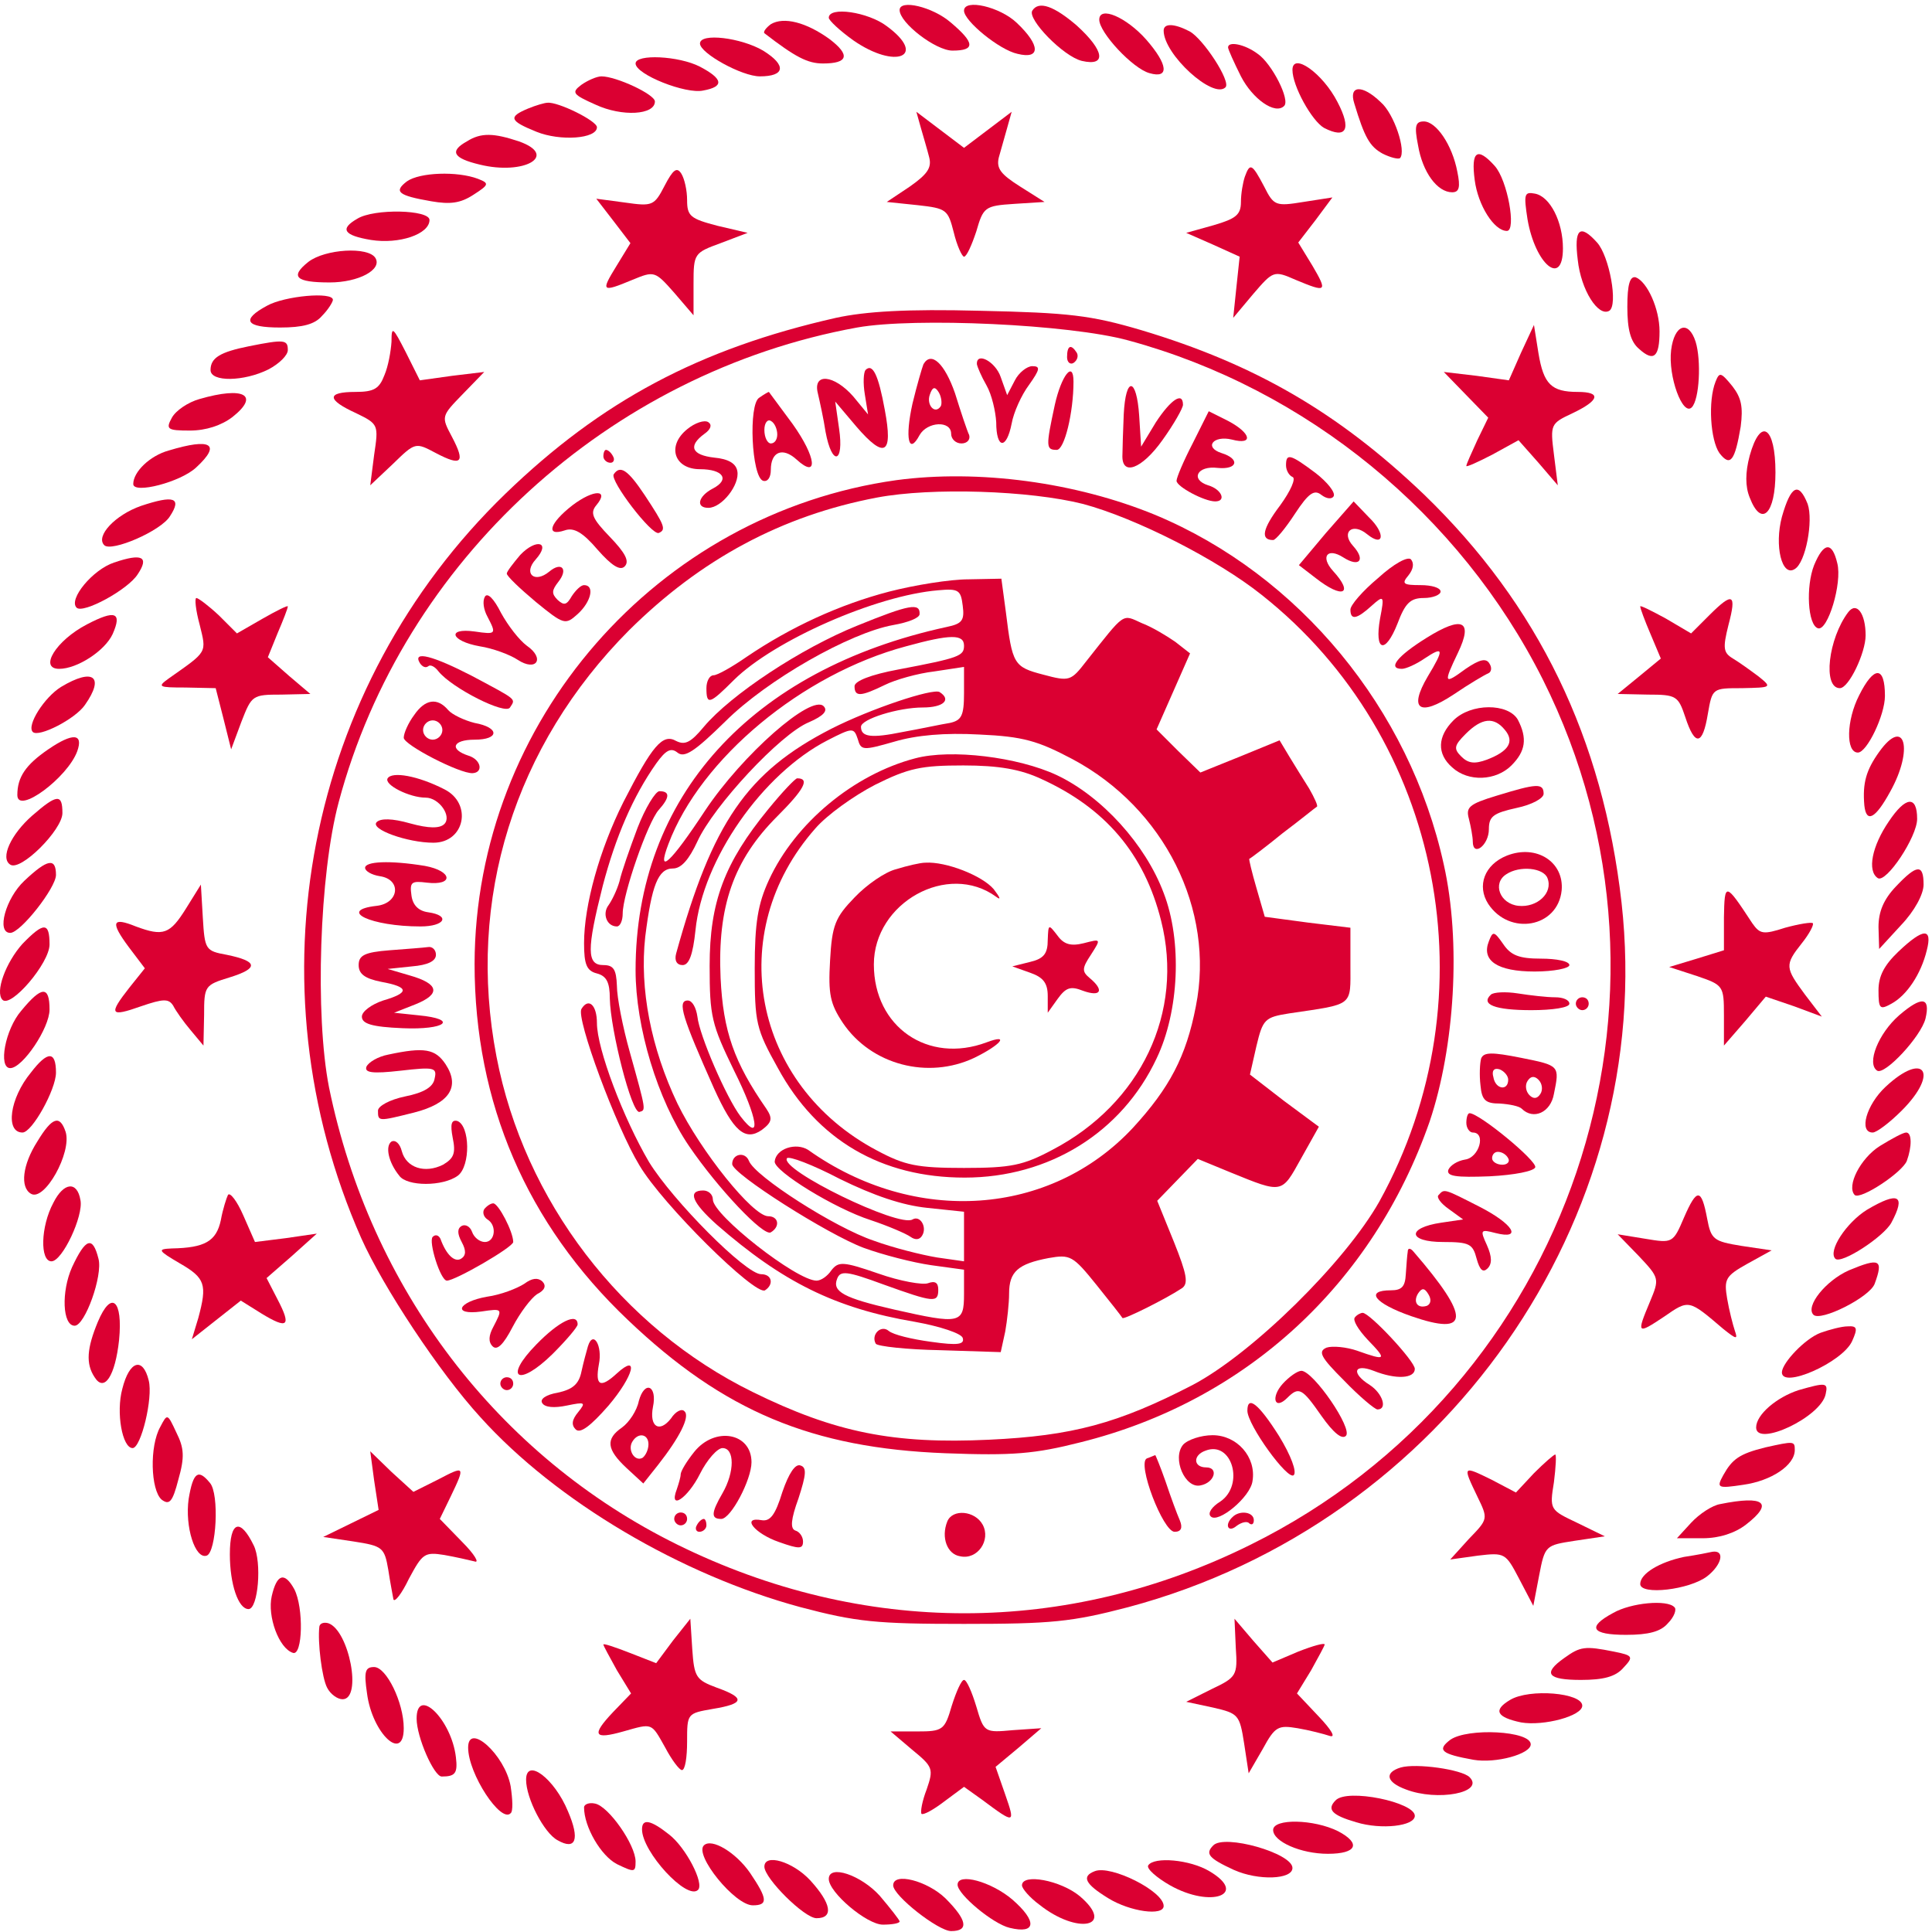 <svg width="400" height="400" viewBox="0 0 400 400" fill="none" xmlns="http://www.w3.org/2000/svg">
<path d="M186.257 2.077C186.257 4.743 193.724 10.477 197.19 10.477C201.99 10.477 201.857 8.877 196.79 4.61C193.057 1.41 186.257 -0.19 186.257 2.077Z" fill="#DB0032"/>
<path d="M199.59 2.21C199.59 4.343 206.923 10.343 210.657 11.143C215.457 12.343 215.457 9.41 210.523 4.743C207.057 1.41 199.59 -0.323 199.59 2.21Z" fill="#DB0032"/>
<path d="M213.723 2.21C212.657 3.943 220.123 11.677 223.99 12.61C229.19 13.81 228.657 10.477 222.923 5.277C218.257 1.277 215.057 0.077 213.723 2.21Z" fill="#DB0032"/>
<path d="M171.59 3.677C171.59 4.21 173.857 6.343 176.657 8.343C185.457 14.476 192.123 11.677 183.59 5.41C179.723 2.477 171.59 1.277 171.59 3.677Z" fill="#DB0032"/>
<path d="M227.59 4.077C227.59 6.743 234.523 14.21 237.99 15.143C242.123 16.343 241.857 13.41 237.323 8.21C233.19 3.543 227.59 1.143 227.59 4.077Z" fill="#DB0032"/>
<path d="M159.59 5.01C158.523 5.81 157.99 6.61 158.256 6.877C164.656 11.81 167.19 13.143 170.39 13.143C175.59 13.143 176.123 11.41 171.723 8.077C166.923 4.61 162.256 3.41 159.59 5.01Z" fill="#DB0032"/>
<path d="M240.923 6.343C240.923 11.277 251.19 20.61 253.723 18.077C254.923 16.877 249.056 7.943 246.256 6.477C243.19 4.877 240.923 4.743 240.923 6.343Z" fill="#DB0032"/>
<path d="M144.923 9.01C144.923 11.01 153.59 15.81 157.323 15.81C162.523 15.81 162.923 13.543 157.99 10.477C153.456 7.81 144.923 6.743 144.923 9.01Z" fill="#DB0032"/>
<path d="M254.257 9.81C254.257 10.21 255.457 12.877 256.924 15.81C259.324 20.477 263.99 23.81 265.857 21.943C267.19 20.743 263.324 13.143 260.39 11.143C257.724 9.143 254.257 8.477 254.257 9.81Z" fill="#DB0032"/>
<path d="M131.59 13.143C131.59 15.41 141.99 19.543 145.59 18.743C149.99 17.943 149.723 16.343 144.923 13.81C140.523 11.543 131.59 11.143 131.59 13.143Z" fill="#DB0032"/>
<path d="M267.59 14.477C267.59 17.81 271.59 25.01 274.123 26.477C278.79 28.877 279.857 26.743 276.923 21.143C273.857 15.143 267.59 10.743 267.59 14.477Z" fill="#DB0032"/>
<path d="M120.39 17.543C118.256 19.143 118.523 19.543 123.323 21.677C128.79 24.21 135.59 23.81 135.59 21.01C135.59 19.543 127.59 15.81 124.523 15.81C123.59 15.81 121.723 16.61 120.39 17.543Z" fill="#DB0032"/>
<path d="M280.39 21.41C282.524 28.477 283.59 30.343 286.257 31.81C287.857 32.61 289.457 33.01 289.857 32.743C291.19 31.277 288.657 23.543 285.857 21.143C281.99 17.41 279.19 17.677 280.39 21.41Z" fill="#DB0032"/>
<path d="M109.323 22.477C105.19 24.21 105.456 25.01 111.056 27.277C115.99 29.277 123.59 28.743 123.59 26.343C123.59 25.01 115.456 21.01 113.323 21.277C112.79 21.277 110.923 21.81 109.323 22.477Z" fill="#DB0032"/>
<path d="M190.657 26.477C191.19 28.343 191.99 31.01 192.39 32.61C192.923 34.743 191.99 36.077 188.39 38.61L183.59 41.81L189.99 42.477C195.99 43.143 196.257 43.41 197.457 48.077C198.123 50.877 199.19 53.143 199.59 53.143C200.123 53.143 201.19 50.743 202.123 47.943C203.59 42.877 203.857 42.61 209.99 42.21L216.257 41.81L211.19 38.61C207.19 36.077 206.257 34.877 206.79 32.61C207.19 31.143 207.99 28.343 208.523 26.477L209.457 23.143L204.523 26.877L199.59 30.61L194.657 26.877L189.723 23.143L190.657 26.477Z" fill="#DB0032"/>
<path d="M293.59 30.077C294.523 35.677 297.59 39.81 300.657 39.81C302.123 39.81 302.39 38.743 301.723 35.543C300.657 29.943 297.323 25.143 294.79 25.143C293.057 25.143 292.79 26.077 293.59 30.077Z" fill="#DB0032"/>
<path d="M96.656 29.277C93.056 31.277 93.723 32.743 99.323 34.077C108.523 36.343 115.723 32.21 107.456 29.277C102.256 27.543 99.59 27.41 96.656 29.277Z" fill="#DB0032"/>
<path d="M305.323 37.277C305.989 42.477 309.323 47.81 311.989 47.81C313.989 47.81 312.123 37.277 309.456 34.343C305.856 30.343 304.523 31.277 305.323 37.277Z" fill="#DB0032"/>
<path d="M137.589 38.477C135.456 42.61 135.056 42.743 129.456 41.943L123.456 41.143L127.056 45.81L130.523 50.343L127.589 55.143C124.389 60.343 124.523 60.61 130.923 57.943C135.456 56.077 135.589 56.077 139.589 60.61L143.589 65.277V58.743C143.589 52.477 143.723 52.343 149.189 50.343L154.789 48.21L148.523 46.743C142.923 45.277 142.256 44.743 142.256 41.41C142.256 39.41 141.723 37.01 141.056 35.943C140.123 34.477 139.323 35.143 137.589 38.477Z" fill="#DB0032"/>
<path d="M257.723 36.61C257.323 37.81 256.923 40.077 256.923 41.81C256.923 44.477 255.857 45.277 251.323 46.61L245.59 48.21L251.057 50.61L256.657 53.143L255.99 59.41L255.323 65.81L259.457 60.877C263.59 56.077 263.723 55.943 268.257 57.943C274.657 60.61 274.923 60.477 271.723 55.01L268.79 50.21L272.39 45.543L275.857 40.877L269.857 41.81C264.123 42.743 263.723 42.61 261.723 38.61C259.19 33.81 258.79 33.677 257.723 36.61Z" fill="#DB0032"/>
<path d="M84.256 37.543C81.456 39.677 82.39 40.477 89.323 41.677C93.19 42.343 95.323 42.077 97.99 40.343C101.323 38.21 101.323 37.943 98.923 37.01C94.656 35.41 86.923 35.677 84.256 37.543Z" fill="#DB0032"/>
<path d="M316.256 45.41C317.856 54.743 323.589 59.543 323.589 51.41C323.589 45.943 320.923 40.61 317.723 40.077C315.589 39.677 315.456 40.21 316.256 45.41Z" fill="#DB0032"/>
<path d="M73.99 45.277C70.257 47.41 71.19 48.743 76.79 49.677C82.657 50.61 88.923 48.477 88.923 45.543C88.923 43.41 77.457 43.143 73.99 45.277Z" fill="#DB0032"/>
<path d="M326.657 53.81C327.323 60.077 330.923 65.677 333.19 64.343C335.057 63.143 333.19 53.01 330.657 50.21C327.057 46.21 325.857 47.41 326.657 53.81Z" fill="#DB0032"/>
<path d="M63.856 54.21C59.989 57.277 61.19 58.477 68.256 58.477C74.256 58.477 79.189 55.81 77.723 53.41C76.256 51.01 67.323 51.543 63.856 54.21Z" fill="#DB0032"/>
<path d="M336.923 63.543C336.923 68.21 337.59 70.743 339.323 72.21C342.39 75.01 343.59 73.943 343.59 68.61C343.59 63.943 341.056 58.343 338.656 57.41C337.456 57.143 336.923 58.877 336.923 63.543Z" fill="#DB0032"/>
<path d="M55.323 63.277C49.856 66.21 50.79 67.81 57.99 67.81C62.656 67.81 65.19 67.143 66.656 65.41C67.99 64.077 68.923 62.477 68.923 62.077C68.923 60.343 58.923 61.277 55.323 63.277Z" fill="#DB0032"/>
<path d="M173.056 65.81C144.79 72.21 124.523 83.01 104.656 102.21C63.323 142.21 51.456 203.543 74.79 256.343C79.323 266.477 90.923 284.077 99.456 293.41C115.19 310.877 141.056 326.077 165.723 332.743C177.323 335.81 181.456 336.21 199.59 336.21C217.723 336.21 221.856 335.81 233.59 332.743C299.056 315.277 343.056 252.477 335.723 186.877C331.856 152.877 318.523 125.277 294.79 102.343C277.056 85.41 259.856 75.41 236.256 68.343C225.856 65.277 221.323 64.743 202.923 64.343C187.723 63.943 179.19 64.477 173.056 65.81ZM233.59 70.477C270.523 80.477 302.256 106.477 319.456 140.743C352.39 206.61 325.19 287.01 258.923 319.81C220.79 338.743 178.656 338.743 140.256 319.81C102.923 301.41 76.656 266.743 68.123 225.143C65.19 210.21 66.123 181.01 70.123 166.077C83.456 116.077 126.123 77.143 177.456 67.81C189.456 65.677 221.456 67.143 233.59 70.477Z" fill="#DB0032"/>
<path d="M220.923 73.943C220.923 75.01 221.59 75.543 222.256 75.143C223.056 74.61 223.323 73.677 222.923 73.01C221.723 71.143 220.923 71.543 220.923 73.943Z" fill="#DB0032"/>
<path d="M191.19 75.41C190.923 76.077 189.857 79.677 188.923 83.543C187.323 90.743 188.123 94.343 190.39 90.077C191.99 87.277 196.923 87.01 196.923 89.81C196.923 90.877 197.857 91.81 199.057 91.81C200.257 91.81 200.923 91.01 200.657 90.077C200.257 89.277 198.923 85.277 197.723 81.41C195.59 75.277 192.79 72.61 191.19 75.41ZM194.79 84.077C193.59 85.943 191.723 83.81 192.523 81.677C193.057 80.077 193.59 79.943 194.39 81.277C194.923 82.21 195.057 83.543 194.79 84.077Z" fill="#DB0032"/>
<path d="M202.256 75.41C202.39 76.077 203.19 77.943 204.256 79.81C205.323 81.677 206.123 85.143 206.256 87.41C206.256 93.01 208.39 93.143 209.456 87.677C209.856 85.41 211.456 81.81 213.056 79.677C215.323 76.477 215.456 75.81 213.723 75.81C212.656 75.81 210.923 77.143 210.123 78.743L208.523 81.81L207.19 78.077C206.123 74.877 202.123 72.743 202.256 75.41Z" fill="#DB0032"/>
<path d="M179.19 76.61C178.79 77.143 178.656 79.277 179.056 81.677L179.723 85.81L176.656 82.077C172.656 77.543 168.256 77.143 169.323 81.41C169.723 83.143 170.523 86.743 170.923 89.41C172.256 96.61 174.79 95.943 173.723 88.743L172.923 83.143L177.323 88.343C183.19 95.143 184.923 94.077 183.19 84.877C181.856 77.543 180.656 75.143 179.19 76.61Z" fill="#DB0032"/>
<path d="M218.39 83.81C216.523 92.477 216.523 93.143 218.79 93.143C220.39 93.143 222.256 85.41 222.256 79.01C222.256 74.477 219.723 77.81 218.39 83.81Z" fill="#DB0032"/>
<path d="M232.656 85.81C232.523 89.143 232.39 92.877 232.39 94.077C232.123 98.743 236.39 97.143 240.656 91.143C243.056 87.81 244.923 84.477 244.923 83.81C244.923 81.01 242.39 82.743 239.323 87.41L236.256 92.477L235.856 86.077C235.323 78.077 233.056 77.81 232.656 85.81Z" fill="#DB0032"/>
<path d="M157.19 82.343C154.923 83.677 155.59 98.743 157.99 99.543C158.923 99.81 159.59 98.877 159.59 97.277C159.59 93.543 161.99 92.477 164.923 95.143C169.456 99.277 169.056 94.743 164.123 87.81C161.456 84.21 159.19 81.143 159.19 81.143C159.056 81.143 158.123 81.677 157.19 82.343ZM160.923 89.943C160.923 91.01 160.39 91.81 159.59 91.81C158.923 91.81 158.256 90.61 158.256 89.01C158.256 87.543 158.923 86.743 159.59 87.143C160.39 87.543 160.923 88.877 160.923 89.943Z" fill="#DB0032"/>
<path d="M246.923 91.81C245.057 95.41 243.59 98.877 243.59 99.543C243.59 100.743 249.323 103.81 251.59 103.81C253.99 103.81 252.923 101.277 250.123 100.477C246.39 99.277 247.857 96.343 252.123 96.877C256.257 97.277 256.79 95.01 252.923 93.81C249.19 92.61 251.19 90.077 255.057 91.01C259.59 92.21 259.057 89.677 254.257 87.143L250.257 85.143L246.923 91.81Z" fill="#DB0032"/>
<path d="M142.256 88.877C137.989 92.343 139.589 97.143 144.923 97.143C149.723 97.143 151.189 99.277 147.589 101.143C144.523 102.743 143.989 105.143 146.656 105.143C149.456 105.143 153.189 100.343 152.656 97.543C152.389 95.943 150.789 95.01 147.856 94.743C143.189 94.21 142.389 92.343 145.856 89.81C147.189 88.877 147.456 87.943 146.656 87.41C145.856 86.877 143.856 87.543 142.256 88.877Z" fill="#DB0032"/>
<path d="M124.923 94.477C124.923 95.143 125.59 95.81 126.39 95.81C127.056 95.81 127.323 95.143 126.923 94.477C126.523 93.677 125.856 93.143 125.456 93.143C125.19 93.143 124.923 93.677 124.923 94.477Z" fill="#DB0032"/>
<path d="M266.257 96.343C266.257 97.41 266.923 98.477 267.59 98.743C268.39 99.01 267.19 101.677 265.057 104.61C261.323 109.543 260.923 111.81 263.59 111.81C264.123 111.81 266.123 109.41 268.123 106.343C270.923 102.077 272.123 101.277 273.59 102.477C274.657 103.277 275.723 103.41 276.123 102.743C276.523 101.943 274.79 99.81 272.39 97.943C267.057 93.943 266.257 93.81 266.257 96.343Z" fill="#DB0032"/>
<path d="M127.057 98.21C126.257 99.543 134.924 110.877 136.39 110.343C137.99 109.677 137.59 108.743 133.457 102.477C129.99 97.276 128.39 96.21 127.057 98.21Z" fill="#DB0032"/>
<path d="M185.59 99.41C135.99 106.343 98.39 149.41 98.257 199.543C98.257 228.343 109.057 253.41 129.99 273.277C149.857 292.21 168.124 299.81 195.724 300.877C209.724 301.41 214.257 301.01 223.724 298.61C257.99 290.077 284.257 265.81 295.99 232.21C301.19 216.743 302.524 195.01 298.924 179.01C291.857 146.743 268.924 119.01 239.19 106.61C222.657 99.81 202.524 97.143 185.59 99.41ZM224.257 104.343C235.19 107.277 251.99 115.81 261.19 123.143C298.657 152.743 309.057 206.21 285.59 248.743C278.524 261.277 259.324 280.21 246.924 286.743C231.457 294.743 221.99 297.277 204.79 298.077C185.057 299.01 172.924 296.61 155.857 288.21C128.657 274.877 108.524 248.61 102.79 218.743C96.523 186.21 106.524 154.343 130.257 130.477C145.057 115.81 161.857 106.743 181.59 103.01C192.924 100.877 213.19 101.543 224.257 104.343Z" fill="#DB0032"/>
<path d="M184.123 122.477C173.857 125.143 163.723 129.81 154.657 135.943C151.59 138.077 148.523 139.81 147.723 139.81C146.923 139.81 146.257 141.01 146.257 142.477C146.257 146.077 146.923 145.81 151.99 140.743C160.257 132.61 181.323 123.277 194.257 122.21C198.523 121.81 198.923 122.21 199.323 125.41C199.723 128.477 199.19 129.143 195.99 129.81C155.457 138.61 131.59 165.01 131.59 200.877C131.59 212.61 136.123 227.677 142.657 237.277C148.657 246.077 158.123 256.077 159.59 255.143C161.59 253.943 161.19 251.81 159.057 251.81C155.857 251.81 145.057 238.343 140.257 228.477C134.79 217.01 132.39 204.743 133.59 193.943C134.923 183.277 136.257 179.81 139.323 179.81C141.057 179.81 142.657 177.943 144.39 174.21C147.723 166.877 161.59 151.943 167.457 149.543C170.523 148.21 171.457 147.143 170.523 146.21C167.99 143.677 153.723 156.21 145.99 167.81C138.79 178.743 135.857 181.41 138.39 174.743C145.057 157.01 166.123 139.543 187.59 133.81C196.79 131.277 199.59 131.277 199.59 133.677C199.59 135.81 198.657 136.21 185.99 138.61C180.257 139.677 176.923 141.01 176.923 142.077C176.923 144.343 178.257 144.21 183.19 141.81C185.323 140.743 189.99 139.41 193.457 139.01L199.59 138.077V143.543C199.59 148.21 199.057 149.143 196.657 149.677C194.923 149.943 190.657 150.877 186.923 151.543C180.39 152.877 178.257 152.61 178.257 150.477C178.257 148.877 185.99 146.477 191.057 146.477C195.323 146.477 197.057 144.877 194.523 143.277C193.057 142.477 180.257 146.743 172.123 150.877C154.657 159.81 147.457 170.343 139.99 197.41C139.59 198.877 140.123 199.81 141.323 199.81C142.657 199.81 143.457 197.677 143.99 192.61C145.457 177.943 157.857 160.21 171.323 153.277C176.523 150.61 176.79 150.61 177.59 153.01C178.257 155.41 178.657 155.41 185.19 153.543C189.723 152.21 195.59 151.677 202.79 152.077C211.857 152.477 214.923 153.41 221.99 157.143C241.057 167.277 251.59 188.343 247.59 208.343C245.59 218.743 242.123 225.277 234.523 233.543C217.457 251.81 189.457 253.81 167.323 238.077C164.79 236.477 160.657 237.81 160.39 240.477C160.257 242.477 172.79 250.21 180.257 252.61C183.857 253.81 187.59 255.41 188.523 256.077C189.457 256.743 190.39 256.743 190.923 255.81C191.99 254.077 190.523 251.543 188.923 252.477C186.123 254.21 161.457 242.21 162.923 239.81C163.323 239.277 168.257 241.143 173.857 244.077C180.923 247.543 186.79 249.543 191.99 250.077L199.59 250.877V256.077V261.143L193.99 260.343C190.79 259.81 184.923 258.343 180.923 256.877C172.923 254.21 156.257 243.543 155.057 240.343C154.257 238.343 151.59 238.877 151.59 241.01C151.59 243.01 171.323 255.543 178.79 258.343C182.79 259.81 189.057 261.41 192.79 261.943L199.59 262.877V267.943C199.59 274.077 198.79 274.21 185.19 271.143C174.657 268.743 172.257 267.41 173.323 264.743C173.99 263.01 175.323 263.143 182.923 265.943C193.323 269.677 194.257 269.81 194.257 267.01C194.257 265.543 193.59 265.143 192.123 265.677C191.057 266.077 186.39 265.277 181.857 263.677C174.523 261.143 173.59 261.143 172.123 263.01C171.323 264.21 169.99 265.143 169.057 265.143C164.923 265.143 147.59 251.543 147.59 248.343C147.59 247.277 146.657 246.477 145.59 246.477C142.257 246.477 143.323 249.01 148.39 253.543C161.99 265.41 172.923 270.877 189.457 273.677C194.657 274.61 199.057 276.077 199.323 277.01C199.723 278.343 198.39 278.61 192.79 277.81C188.79 277.277 184.923 276.343 183.99 275.543C182.39 274.21 180.257 276.343 181.323 278.21C181.723 278.743 187.723 279.41 194.657 279.543L207.19 279.943L208.123 275.677C208.523 273.41 208.923 269.81 208.923 267.81C208.923 263.277 210.79 261.677 217.057 260.477C221.59 259.677 222.123 259.943 227.057 266.077C229.857 269.543 232.257 272.61 232.39 272.877C232.657 273.277 241.457 268.877 244.657 266.743C246.123 265.81 245.723 263.81 243.057 257.143L239.59 248.61L243.723 244.343L247.99 239.943L254.79 242.743C265.59 247.143 265.323 247.143 269.323 239.943L273.057 233.277L265.857 227.943L258.79 222.477L260.123 216.61C261.457 211.01 261.857 210.61 266.923 209.81C280.39 207.81 279.59 208.477 279.59 199.81V192.077L270.79 191.01L261.857 189.81L260.123 183.81C259.19 180.61 258.523 177.81 258.657 177.81C258.79 177.81 261.99 175.41 265.59 172.477C269.323 169.677 272.39 167.143 272.657 167.01C272.923 166.877 272.123 165.143 271.057 163.277C269.857 161.41 267.99 158.343 266.923 156.61L264.923 153.277L256.79 156.61L248.523 159.943L243.99 155.543L239.457 151.01L242.923 143.143L246.39 135.277L243.323 132.877C241.59 131.677 238.523 129.81 236.39 129.01C232.257 127.143 233.057 126.61 224.923 136.877C221.723 141.01 221.457 141.143 215.99 139.677C209.857 138.077 209.59 137.543 208.257 126.743L207.323 119.81L200.523 119.943C196.657 119.943 189.323 121.143 184.123 122.477Z" fill="#DB0032"/>
<path d="M177.456 129.543C165.856 134.21 151.323 143.81 145.723 150.477C143.056 153.677 141.856 154.343 139.99 153.41C137.19 151.81 135.056 154.343 129.056 166.077C124.123 175.943 120.923 187.41 120.923 195.277C120.923 199.677 121.456 201.01 123.59 201.543C125.59 202.077 126.256 203.41 126.256 206.743C126.39 213.277 130.79 230.61 132.39 230.21C133.723 229.81 133.856 230.21 130.39 217.81C128.923 212.61 127.723 206.477 127.723 204.077C127.59 200.743 127.056 199.81 124.923 199.81C121.456 199.81 121.456 196.61 124.79 183.41C127.456 173.277 131.056 164.877 135.856 158.077C137.856 155.277 138.923 154.743 140.256 155.81C141.723 157.01 143.856 155.543 150.123 149.41C158.79 140.743 175.99 131.01 184.923 129.41C187.99 128.877 190.39 127.943 190.39 127.143C190.523 124.743 188.256 125.143 177.456 129.543Z" fill="#DB0032"/>
<path d="M189.457 157.01C176.79 160.343 164.657 170.343 159.19 182.21C156.924 187.143 156.257 191.01 156.257 200.477C156.257 211.81 156.524 213.01 161.057 221.143C169.19 236.077 182.524 243.81 199.724 243.81C217.19 243.81 232.257 234.477 239.457 219.143C244.124 209.41 244.79 194.877 240.924 184.877C237.19 174.877 228.124 164.877 218.79 160.477C210.79 156.743 196.924 155.01 189.457 157.01ZM215.59 161.277C228.79 167.277 236.924 176.743 240.39 190.61C245.19 209.543 236.257 228.477 217.857 238.077C211.857 241.277 209.324 241.81 199.59 241.81C189.857 241.81 187.324 241.277 181.59 238.21C155.857 224.61 149.724 193.143 168.79 171.543C171.19 168.743 176.79 164.743 181.19 162.477C188.124 159.01 190.79 158.477 199.457 158.477C206.79 158.477 211.324 159.277 215.59 161.277Z" fill="#DB0032"/>
<path d="M185.59 179.943C183.323 180.477 179.456 183.143 176.923 185.81C172.923 189.943 172.256 191.543 171.856 198.877C171.456 205.81 171.856 207.81 174.523 211.81C180.39 220.477 192.123 223.543 201.723 219.01C207.19 216.343 209.19 213.943 204.256 215.81C192.123 220.343 180.923 212.61 180.923 199.677C180.923 186.877 196.256 178.343 206.256 185.677C207.323 186.477 207.056 185.81 205.723 184.077C203.323 181.277 195.856 178.343 191.59 178.61C190.523 178.61 187.723 179.277 185.59 179.943Z" fill="#DB0032"/>
<path d="M216.923 194.61C216.923 197.41 216.123 198.477 213.323 199.143L209.59 200.077L213.323 201.41C215.99 202.343 216.923 203.543 216.923 206.21V209.677L218.923 206.877C220.657 204.477 221.59 204.077 224.257 205.143C227.99 206.477 228.657 205.01 225.59 202.477C223.99 201.143 223.99 200.477 225.857 197.677C227.99 194.343 227.99 194.343 224.39 195.277C221.723 195.943 220.257 195.543 218.923 193.677C217.057 191.277 217.057 191.277 216.923 194.61Z" fill="#DB0032"/>
<path d="M159.056 167.543C149.99 178.61 146.923 186.743 146.923 199.943C146.923 210.477 147.323 212.077 151.99 221.677C156.923 231.543 157.723 236.877 153.323 231.143C150.39 227.277 144.79 214.343 144.39 210.477C144.123 208.61 143.323 207.143 142.39 207.143C140.123 207.143 141.323 210.743 147.856 225.41C151.856 234.21 154.256 236.343 157.723 233.943C159.856 232.343 159.99 231.543 158.656 229.543C151.99 219.943 149.723 213.543 149.19 202.477C148.523 187.677 151.856 178.077 160.923 169.01C166.523 163.41 167.723 161.143 165.056 161.143C164.656 161.143 161.99 163.943 159.056 167.543Z" fill="#DB0032"/>
<path d="M131.99 171.41C130.39 175.677 128.656 180.61 128.256 182.477C127.723 184.343 126.656 186.477 125.99 187.41C124.656 189.143 125.59 191.81 127.723 191.81C128.39 191.81 128.923 190.61 128.923 189.143C128.923 185.143 134.123 170.21 136.39 167.677C138.656 165.143 138.79 163.81 136.523 163.81C135.723 163.81 133.59 167.277 131.99 171.41Z" fill="#DB0032"/>
<path d="M120.389 208.877C119.189 210.743 127.589 233.41 132.389 241.277C137.189 249.41 156.389 268.343 158.389 267.143C160.256 265.943 159.856 263.81 157.589 263.81C154.389 263.81 139.323 248.61 134.389 240.61C129.056 231.543 123.589 217.143 123.589 211.81C123.589 208.077 121.856 206.477 120.389 208.877Z" fill="#DB0032"/>
<path d="M118.523 104.61C113.723 108.343 112.923 111.143 116.923 109.81C118.79 109.143 120.657 110.21 123.723 113.81C126.657 117.143 128.39 118.21 129.323 117.277C130.39 116.21 129.457 114.477 126.257 111.143C122.657 107.41 122.123 106.21 123.457 104.61C126.257 101.277 122.923 101.277 118.523 104.61Z" fill="#DB0032"/>
<path d="M274.523 110.343L268.923 117.01L272.39 119.677C277.99 124.077 280.39 123.01 275.99 118.21C273.323 115.277 274.79 113.277 278.123 115.41C281.456 117.543 282.79 115.943 280.123 113.01C277.59 110.21 279.99 108.077 283.056 110.61C286.523 113.41 286.923 110.477 283.456 107.143L280.256 103.81L274.523 110.343Z" fill="#DB0032"/>
<path d="M107.723 114.877C106.256 116.61 104.923 118.343 104.923 118.743C104.923 119.277 107.59 121.81 110.923 124.61C116.79 129.41 117.056 129.41 119.59 127.143C122.39 124.61 123.19 121.143 120.923 121.143C120.256 121.143 119.19 122.21 118.39 123.41C117.323 125.277 116.79 125.41 115.456 124.21C114.123 122.877 114.256 122.21 115.59 120.477C117.723 117.81 116.256 116.21 113.723 118.343C110.656 120.877 108.256 118.743 110.923 115.81C114.123 112.21 111.056 111.41 107.723 114.877Z" fill="#DB0032"/>
<path d="M285.323 119.677C282.123 122.343 279.59 125.277 279.59 126.21C279.59 128.477 280.923 128.21 283.99 125.41C286.523 123.143 286.657 123.277 285.723 128.077C284.523 134.877 286.79 135.543 289.323 129.143C290.923 124.877 291.99 123.81 294.79 123.81C296.657 123.81 298.257 123.143 298.257 122.477C298.257 121.677 296.39 121.143 294.123 121.143C290.523 121.143 290.123 120.877 291.59 119.143C292.657 117.81 292.79 116.61 292.123 115.81C291.457 115.143 288.523 116.743 285.323 119.677Z" fill="#DB0032"/>
<path d="M100.39 123.543C99.857 124.477 100.123 126.21 100.923 127.677C102.79 131.277 102.79 131.41 98.257 130.743C92.39 129.943 93.323 132.743 99.323 133.81C101.99 134.21 105.59 135.543 107.19 136.61C111.057 139.143 112.923 136.343 109.057 133.677C107.457 132.477 105.19 129.543 103.723 126.877C102.257 123.943 100.923 122.61 100.39 123.543Z" fill="#DB0032"/>
<path d="M295.323 132.077C289.323 135.81 287.189 138.477 290.256 138.477C291.056 138.477 293.189 137.543 294.923 136.343C298.923 133.677 299.056 134.343 295.589 140.077C291.589 146.877 293.856 148.477 300.923 143.81C304.256 141.543 307.456 139.677 308.123 139.41C308.789 139.143 308.923 138.21 308.389 137.41C307.723 136.21 306.389 136.477 303.456 138.477C298.923 141.81 298.789 141.543 301.856 135.143C305.056 128.477 302.789 127.41 295.323 132.077Z" fill="#DB0032"/>
<path d="M86.924 137.277C87.457 138.077 88.124 138.343 88.657 137.943C89.057 137.543 89.99 137.943 90.79 139.01C93.59 142.477 104.657 148.077 105.59 146.477C106.79 144.61 107.19 145.01 97.724 139.943C89.724 135.81 85.324 134.61 86.924 137.277Z" fill="#DB0032"/>
<path d="M85.723 148.077C84.523 149.677 83.59 151.81 83.59 152.743C83.59 154.21 95.19 160.21 97.856 160.077C100.123 159.943 99.59 157.277 97.056 156.477C92.923 155.143 93.723 153.143 98.257 153.143C103.457 153.143 103.457 150.61 98.257 149.677C96.123 149.143 93.59 147.943 92.79 147.01C90.523 144.343 87.99 144.743 85.723 148.077ZM91.59 151.143C91.59 152.21 90.656 153.143 89.59 153.143C88.523 153.143 87.59 152.21 87.59 151.143C87.59 150.077 88.523 149.143 89.59 149.143C90.656 149.143 91.59 150.077 91.59 151.143Z" fill="#DB0032"/>
<path d="M300.924 149.143C297.59 152.477 297.457 156.077 300.657 158.877C303.99 161.943 309.724 161.677 312.924 158.477C315.857 155.543 316.257 152.877 314.257 149.01C312.257 145.543 304.524 145.543 300.924 149.143ZM311.59 151.143C313.59 153.543 312.39 155.543 307.857 157.277C305.324 158.21 303.99 158.077 302.524 156.61C300.924 155.01 301.057 154.343 303.457 151.943C306.79 148.61 309.324 148.343 311.59 151.143Z" fill="#DB0032"/>
<path d="M80.256 161.143C79.456 162.477 84.79 165.143 88.123 165.143C90.923 165.143 93.59 169.01 91.99 170.61C91.056 171.543 88.79 171.543 84.923 170.477C81.19 169.41 78.79 169.41 77.99 170.21C76.523 171.677 84.39 174.477 89.723 174.477C96.256 174.477 97.856 166.343 91.99 163.41C86.523 160.61 81.19 159.677 80.256 161.143Z" fill="#DB0032"/>
<path d="M309.857 164.743C304.123 166.477 303.457 167.143 304.123 169.543C304.523 171.143 304.923 173.277 304.923 174.21C304.923 177.543 308.257 175.01 308.257 171.677C308.257 169.01 309.19 168.343 313.99 167.277C317.19 166.61 319.59 165.277 319.59 164.343C319.59 162.077 318.123 162.21 309.857 164.743Z" fill="#DB0032"/>
<path d="M311.99 177.143C307.323 179.01 305.723 183.41 308.123 187.143C312.523 193.81 322.523 192.077 323.323 184.343C323.857 178.477 318.123 174.743 311.99 177.143ZM320.39 181.81C321.59 184.877 318.257 187.943 314.39 187.543C310.523 187.143 308.923 182.877 311.857 181.01C314.657 179.143 319.59 179.677 320.39 181.81Z" fill="#DB0032"/>
<path d="M75.59 179.677C75.59 180.343 76.923 181.143 78.656 181.41C83.19 182.077 82.656 187.01 77.99 187.543C69.723 188.477 76.79 191.81 87.056 191.81C92.123 191.81 93.323 189.543 88.656 188.877C86.656 188.61 85.456 187.41 85.19 185.41C84.79 182.61 85.19 182.343 88.39 182.743C93.99 183.41 93.723 180.343 87.99 179.277C80.656 178.077 75.59 178.343 75.59 179.677Z" fill="#DB0032"/>
<path d="M308.257 194.877C306.657 198.877 309.99 201.143 317.723 201.143C321.723 201.143 324.923 200.477 324.923 199.81C324.923 199.01 322.257 198.477 319.057 198.477C314.523 198.477 312.79 197.81 311.19 195.41C309.323 192.743 309.057 192.743 308.257 194.877Z" fill="#DB0032"/>
<path d="M80.657 196.743C75.457 197.143 74.257 197.81 74.257 199.81C74.257 201.677 75.59 202.61 78.924 203.277C84.79 204.343 84.79 205.543 79.323 207.143C76.924 207.943 74.924 209.41 74.924 210.477C74.924 211.943 76.924 212.61 83.323 212.877C92.257 213.277 95.057 211.01 86.657 210.21L81.59 209.677L85.99 207.943C91.323 205.81 90.924 203.677 84.79 201.943L80.257 200.61L85.323 200.077C88.523 199.81 90.257 199.01 90.257 197.677C90.257 196.61 89.457 195.943 88.657 196.077C87.724 196.21 84.124 196.477 80.657 196.743Z" fill="#DB0032"/>
<path d="M308.656 205.943C306.523 207.943 309.456 209.143 317.056 209.143C321.456 209.143 324.923 208.61 324.923 207.81C324.923 207.01 323.589 206.477 321.989 206.477C320.256 206.477 316.789 206.077 314.256 205.677C311.723 205.277 309.189 205.41 308.656 205.943Z" fill="#DB0032"/>
<path d="M326.257 207.81C326.257 208.477 326.924 209.143 327.59 209.143C328.39 209.143 328.924 208.477 328.924 207.81C328.924 207.01 328.39 206.477 327.59 206.477C326.924 206.477 326.257 207.01 326.257 207.81Z" fill="#DB0032"/>
<path d="M80.39 218.343C78.257 218.743 76.257 219.943 75.857 220.877C75.457 222.077 77.057 222.343 82.923 221.677C89.857 220.877 90.523 221.01 89.99 223.277C89.723 225.01 87.857 226.21 83.857 227.01C80.657 227.677 78.257 229.01 78.257 229.943C78.257 232.21 78.257 232.21 85.723 230.343C93.057 228.477 95.323 225.01 92.257 220.343C90.123 217.143 87.857 216.743 80.39 218.343Z" fill="#DB0032"/>
<path d="M306.657 219.143C306.39 220.077 306.257 222.61 306.523 224.743C306.79 227.81 307.59 228.477 310.523 228.477C312.523 228.61 314.523 229.01 315.057 229.543C317.457 231.943 321.057 230.343 321.723 226.477C322.923 220.61 322.923 220.61 314.923 219.01C308.923 217.81 307.19 217.81 306.657 219.143ZM312.257 223.543C312.257 225.943 309.59 225.543 309.19 223.01C308.79 221.677 309.323 221.01 310.523 221.41C311.457 221.81 312.257 222.743 312.257 223.543ZM318.923 226.477C318.257 227.543 317.457 227.543 316.657 226.743C315.857 225.943 315.723 224.61 316.257 223.81C316.923 222.743 317.723 222.743 318.523 223.543C319.323 224.343 319.457 225.677 318.923 226.477Z" fill="#DB0032"/>
<path d="M303.59 232.477C303.59 233.543 304.256 234.477 304.923 234.477C307.723 234.477 306.256 239.677 303.323 240.077C301.723 240.343 300.256 241.277 299.856 242.21C299.456 243.543 301.456 243.81 308.39 243.543C313.59 243.277 317.59 242.477 317.856 241.677C318.256 240.343 306.256 230.477 304.256 230.477C303.856 230.477 303.59 231.41 303.59 232.477ZM312.256 239.81C312.656 240.477 312.123 241.143 311.056 241.143C309.856 241.143 308.923 240.477 308.923 239.81C308.923 239.01 309.456 238.477 310.123 238.477C310.923 238.477 311.856 239.01 312.256 239.81Z" fill="#DB0032"/>
<path d="M93.723 235.543C94.39 238.743 93.99 239.81 91.723 241.143C87.99 243.01 84.123 241.81 83.19 238.343C82.79 236.743 81.856 235.943 81.056 236.343C79.723 237.277 80.39 240.61 82.656 243.41C84.256 245.677 91.723 245.677 94.79 243.41C97.456 241.41 97.323 233.01 94.656 232.077C93.456 231.81 93.19 232.743 93.723 235.543Z" fill="#DB0032"/>
<path d="M297.856 247.41C297.323 247.81 298.256 249.143 299.99 250.343L302.923 252.477L298.39 253.143C291.19 254.21 291.456 257.143 298.79 257.143C304.256 257.143 304.923 257.543 305.723 260.61C306.39 263.01 307.056 263.543 307.99 262.61C308.923 261.677 308.923 260.21 307.856 257.81C306.39 254.61 306.523 254.477 309.59 255.277C315.323 256.743 313.323 253.41 306.256 249.81C298.923 246.077 299.056 246.077 297.856 247.41Z" fill="#DB0032"/>
<path d="M100.256 250.343C99.856 251.01 100.123 251.943 100.923 252.477C102.923 253.677 102.523 257.143 100.389 257.143C99.323 257.143 98.123 256.21 97.723 255.01C97.323 253.943 96.389 253.41 95.589 253.81C94.656 254.343 94.656 255.41 95.589 257.143C96.523 258.877 96.523 259.943 95.456 260.61C94.123 261.41 92.389 259.81 91.189 256.477C90.789 255.677 90.123 255.543 89.589 256.077C88.656 257.01 91.189 265.143 92.523 265.143C94.256 265.143 106.256 258.21 106.256 257.143C106.256 255.01 103.189 249.143 102.123 249.143C101.589 249.143 100.789 249.677 100.256 250.343Z" fill="#DB0032"/>
<path d="M291.457 259.143C291.323 259.943 291.19 261.943 291.057 263.81C290.923 266.343 290.257 267.143 287.99 267.143C282.523 267.143 284.523 269.81 292.123 272.477C304.39 276.743 304.523 272.877 292.657 259.143C291.99 258.343 291.457 258.343 291.457 259.143ZM295.457 270.343C293.457 271.01 292.523 269.543 293.59 267.81C294.39 266.61 294.923 266.61 295.723 267.943C296.39 269.01 296.257 269.943 295.457 270.343Z" fill="#DB0032"/>
<path d="M108.524 265.81C107.057 266.743 103.724 268.077 100.79 268.477C94.79 269.543 93.59 272.343 99.59 271.543C104.124 270.877 104.124 270.877 102.124 274.743C101.19 276.477 101.057 277.81 101.99 278.743C102.924 279.677 104.257 278.343 106.124 274.743C107.724 271.677 109.99 268.743 111.19 267.943C112.79 267.143 113.19 266.21 112.257 265.277C111.324 264.477 110.124 264.61 108.524 265.81Z" fill="#DB0032"/>
<path d="M280.523 272.743C279.99 273.277 281.19 275.277 283.19 277.41C287.19 281.543 287.056 281.81 281.056 279.677C278.79 278.877 275.856 278.61 274.656 279.01C272.79 279.81 273.456 281.01 278.256 285.81C281.456 289.143 284.656 291.81 285.19 291.81C287.323 291.81 286.256 288.477 283.59 286.743C279.723 284.343 280.256 282.21 284.39 283.81C289.056 285.677 292.923 285.41 292.923 283.41C292.923 281.81 283.59 271.81 282.123 271.81C281.723 271.81 280.923 272.21 280.523 272.743Z" fill="#DB0032"/>
<path d="M111.056 278.343C104.123 285.41 107.323 287.277 114.39 280.343C117.19 277.543 119.59 274.743 119.59 274.21C119.59 271.677 115.723 273.543 111.056 278.343Z" fill="#DB0032"/>
<path d="M121.723 278.743C121.456 279.677 120.79 282.077 120.39 283.943C119.856 286.61 118.523 287.677 115.456 288.343C113.056 288.743 111.723 289.677 112.256 290.477C112.79 291.41 114.79 291.543 117.323 291.01C121.19 290.21 121.323 290.343 119.723 292.343C118.39 293.943 118.256 295.01 119.19 295.943C120.123 296.877 122.256 295.277 125.99 291.01C131.19 284.877 132.39 280.077 127.723 284.343C124.256 287.543 123.19 286.877 123.99 282.477C124.79 278.61 122.79 275.277 121.723 278.743Z" fill="#DB0032"/>
<path d="M265.589 286.477C263.056 289.277 263.856 292.077 266.523 289.41C268.923 287.01 269.589 287.41 273.589 293.143C276.123 296.743 277.856 298.077 278.656 297.277C280.123 295.81 271.989 283.943 269.456 283.81C268.656 283.81 266.923 285.01 265.589 286.477Z" fill="#DB0032"/>
<path d="M103.59 286.477C103.59 287.143 104.257 287.81 104.923 287.81C105.723 287.81 106.257 287.143 106.257 286.477C106.257 285.677 105.723 285.143 104.923 285.143C104.257 285.143 103.59 285.677 103.59 286.477Z" fill="#DB0032"/>
<path d="M132.256 290.077C131.856 292.077 130.256 294.477 128.79 295.543C125.323 297.943 125.59 300.077 129.723 303.943L133.19 307.143L136.256 303.277C140.656 297.677 142.923 293.277 141.723 292.21C141.19 291.543 139.856 292.21 138.923 293.677C136.523 296.743 134.39 295.41 135.19 291.277C136.123 286.877 133.456 285.677 132.256 290.077ZM134.256 299.01C134.256 300.077 133.723 301.277 133.056 301.81C131.456 302.743 129.856 300.21 130.923 298.477C132.123 296.477 134.256 296.877 134.256 299.01Z" fill="#DB0032"/>
<path d="M258.257 292.077C258.257 295.01 266.657 306.61 267.857 305.41C268.524 304.743 267.324 301.41 264.79 297.277C260.657 290.743 258.257 288.743 258.257 292.077Z" fill="#DB0032"/>
<path d="M143.723 300.61C142.123 302.61 140.923 304.61 140.923 305.277C140.923 305.81 140.523 307.143 140.123 308.343C138.39 312.877 142.39 310.21 144.923 305.143C146.39 302.21 148.523 299.81 149.59 299.81C152.123 299.81 152.123 304.743 149.59 309.143C147.19 313.277 147.19 314.477 149.323 314.477C151.323 314.477 155.59 306.343 155.59 302.743C155.59 296.61 147.99 295.277 143.723 300.61Z" fill="#DB0032"/>
<path d="M244.923 299.143C242.656 301.943 245.323 308.21 248.523 307.543C251.456 307.01 252.39 303.81 249.723 303.81C247.056 303.81 246.923 301.277 249.59 300.343C255.056 298.21 257.723 307.41 252.656 310.877C250.923 311.943 249.99 313.277 250.656 313.943C252.123 315.543 258.923 309.943 259.323 306.61C260.123 301.677 256.123 297.143 251.056 297.143C248.656 297.143 245.856 298.077 244.923 299.143Z" fill="#DB0032"/>
<path d="M237.457 301.943C235.323 302.877 240.79 317.143 243.19 317.143C244.523 317.143 244.923 316.343 244.257 314.743C243.723 313.543 242.39 309.943 241.323 306.743C240.257 303.677 239.19 301.143 239.19 301.277C239.057 301.277 238.257 301.677 237.457 301.943Z" fill="#DB0032"/>
<path d="M161.99 308.877C160.523 313.677 159.457 315.01 157.723 314.743C153.323 313.943 156.257 317.543 161.323 319.277C165.457 320.743 166.257 320.743 166.257 319.143C166.257 318.21 165.59 317.143 164.657 316.877C163.59 316.477 163.723 314.61 165.323 310.21C166.923 305.277 167.057 303.81 165.723 303.41C164.657 303.01 163.323 305.01 161.99 308.877Z" fill="#DB0032"/>
<path d="M139.59 314.477C139.59 315.143 140.257 315.81 140.923 315.81C141.723 315.81 142.257 315.143 142.257 314.477C142.257 313.677 141.723 313.143 140.923 313.143C140.257 313.143 139.59 313.677 139.59 314.477Z" fill="#DB0032"/>
<path d="M196.123 315.01C194.789 318.343 196.123 321.81 198.789 322.21C202.389 323.01 205.189 318.877 203.456 315.677C201.856 312.743 197.189 312.343 196.123 315.01Z" fill="#DB0032"/>
<path d="M255.19 314.077C253.456 315.677 254.256 317.41 255.99 315.943C257.056 315.143 258.256 314.877 258.656 315.41C259.19 315.81 259.59 315.543 259.59 314.743C259.59 313.01 256.656 312.61 255.19 314.077Z" fill="#DB0032"/>
<path d="M144.256 315.81C143.856 316.477 144.123 317.143 144.79 317.143C145.59 317.143 146.256 316.477 146.256 315.81C146.256 315.01 145.99 314.477 145.723 314.477C145.323 314.477 144.656 315.01 144.256 315.81Z" fill="#DB0032"/>
<path d="M81.057 70.743C80.923 72.743 80.39 75.81 79.59 77.677C78.523 80.477 77.457 81.143 73.59 81.143C67.59 81.143 67.59 82.743 73.723 85.543C78.39 87.81 78.39 87.943 77.457 94.21L76.657 100.477L81.323 96.077C85.99 91.543 85.99 91.543 90.257 93.81C95.59 96.61 96.39 95.81 93.59 90.477C91.323 86.21 91.323 86.21 95.857 81.543L100.257 77.01L93.59 77.81L86.923 78.743L83.99 72.877C81.323 67.677 81.057 67.41 81.057 70.743Z" fill="#DB0032"/>
<path d="M314.923 73.01L312.39 78.743L305.723 77.81L298.923 77.01L303.456 81.677L308.123 86.477L305.856 91.143C304.656 93.81 303.59 96.077 303.59 96.477C303.59 96.743 305.99 95.677 309.056 94.077L314.39 91.143L318.523 95.81L322.523 100.477L321.723 94.077C320.923 87.81 321.056 87.677 325.59 85.543C331.19 82.877 331.59 81.143 326.656 81.143C321.19 81.143 319.59 79.543 318.523 73.143L317.59 67.277L314.923 73.01Z" fill="#DB0032"/>
<path d="M345.99 72.477C345.323 77.943 348.39 86.21 350.256 84.343C351.856 82.743 352.256 74.61 351.056 70.743C349.59 66.21 346.656 67.143 345.99 72.477Z" fill="#DB0032"/>
<path d="M51.59 71.677C45.59 72.877 43.59 74.077 43.59 76.61C43.59 79.143 50.523 79.01 55.59 76.477C57.856 75.277 59.59 73.543 59.59 72.477C59.59 70.343 58.923 70.21 51.59 71.677Z" fill="#DB0032"/>
<path d="M355.19 79.01C353.59 83.01 354.123 91.143 355.99 93.81C358.256 96.743 359.19 95.41 360.39 88.343C360.923 84.21 360.523 82.343 358.656 79.943C356.256 77.01 355.99 77.01 355.19 79.01Z" fill="#DB0032"/>
<path d="M41.323 82.61C38.923 83.277 36.39 85.01 35.59 86.477C34.256 88.877 34.656 89.143 39.323 89.143C42.656 89.143 45.856 88.077 48.123 86.343C53.856 81.81 50.523 79.943 41.323 82.61Z" fill="#DB0032"/>
<path d="M362.257 94.343C361.323 97.81 361.323 100.743 362.257 103.01C364.657 109.277 367.59 106.477 367.59 97.81C367.59 88.343 364.523 86.21 362.257 94.343Z" fill="#DB0032"/>
<path d="M34.923 93.277C31.056 94.343 27.59 97.677 27.59 100.21C27.59 102.343 37.456 99.81 40.657 96.743C45.856 91.943 43.723 90.61 34.923 93.277Z" fill="#DB0032"/>
<path d="M368.924 107.01C367.324 113.01 368.924 119.543 371.59 117.81C373.857 116.477 375.457 107.81 374.257 104.343C372.39 99.677 370.79 100.477 368.924 107.01Z" fill="#DB0032"/>
<path d="M29.189 104.743C23.856 106.61 19.723 111.01 21.589 112.877C23.056 114.343 33.323 109.943 35.189 106.877C37.723 103.01 35.989 102.477 29.189 104.743Z" fill="#DB0032"/>
<path d="M375.59 117.01C373.856 121.41 374.256 129.41 376.39 130.077C378.39 130.743 381.456 120.743 380.39 116.61C379.323 112.077 377.59 112.21 375.59 117.01Z" fill="#DB0032"/>
<path d="M23.59 116.477C19.19 117.943 14.123 124.077 15.857 125.81C17.19 127.143 26.523 122.077 28.523 118.877C30.923 115.277 29.456 114.477 23.59 116.477Z" fill="#DB0032"/>
<path d="M41.323 129.277C42.789 135.277 43.056 134.743 34.923 140.477C32.523 142.21 32.789 142.343 38.389 142.343L44.656 142.477L46.256 148.743L47.856 155.143L49.989 149.41C52.123 143.943 52.256 143.81 58.256 143.81L64.256 143.677L59.856 139.943L55.456 136.077L57.456 131.143C58.656 128.343 59.59 125.943 59.59 125.543C59.59 125.277 57.19 126.477 54.389 128.077L49.056 131.143L45.323 127.41C43.19 125.41 41.056 123.81 40.656 123.81C40.256 123.81 40.523 126.343 41.323 129.277Z" fill="#DB0032"/>
<path d="M353.856 127.41L350.123 131.143L344.923 128.077C341.99 126.477 339.59 125.277 339.59 125.543C339.59 125.943 340.523 128.477 341.723 131.277L343.856 136.343L339.323 140.077L334.923 143.677L341.19 143.81C347.056 143.81 347.456 144.077 348.923 148.477C350.923 154.61 352.523 154.343 353.59 147.81C354.523 142.477 354.523 142.477 360.656 142.477C366.79 142.343 366.923 142.343 364.123 140.077C362.523 138.877 360.123 137.143 358.79 136.343C356.79 135.143 356.656 134.21 357.856 129.41C359.59 122.877 358.79 122.477 353.856 127.41Z" fill="#DB0032"/>
<path d="M382.657 126.743C378.523 132.21 377.323 142.477 380.923 142.477C382.79 142.477 386.257 135.143 386.257 131.543C386.257 127.01 384.39 124.477 382.657 126.743Z" fill="#DB0032"/>
<path d="M17.989 129.277C11.589 132.61 7.989 138.477 12.256 138.477C15.989 138.477 21.723 134.743 23.323 131.277C25.323 126.743 23.856 126.21 17.989 129.277Z" fill="#DB0032"/>
<path d="M384.923 143.943C382.256 149.143 382.123 155.81 384.656 155.81C386.523 155.81 390.256 148.077 390.256 144.077C390.256 137.81 387.99 137.81 384.923 143.943Z" fill="#DB0032"/>
<path d="M12.656 142.21C9.189 144.343 5.456 150.21 6.789 151.543C7.989 152.743 15.589 148.877 17.59 145.943C21.723 140.077 19.323 138.21 12.656 142.21Z" fill="#DB0032"/>
<path d="M9.99 155.143C5.323 158.343 3.59 160.877 3.59 164.61C3.59 168.743 13.99 161.01 15.99 155.543C17.323 151.81 15.056 151.677 9.99 155.143Z" fill="#DB0032"/>
<path d="M389.056 155.677C386.39 159.41 385.59 162.077 385.99 166.743C386.39 170.477 388.256 169.543 391.323 163.943C396.256 155.143 394.39 148.21 389.056 155.677Z" fill="#DB0032"/>
<path d="M6.656 168.877C2.256 172.743 -0.01 177.677 2.123 179.01C4.256 180.477 12.923 171.81 12.923 168.343C12.923 164.343 11.856 164.343 6.656 168.877Z" fill="#DB0032"/>
<path d="M391.056 170.077C387.589 175.143 386.523 180.343 388.789 181.81C390.523 182.877 396.923 173.277 396.923 169.543C396.923 164.61 394.523 164.877 391.056 170.077Z" fill="#DB0032"/>
<path d="M5.057 182.343C1.19 185.943 -0.81 193.143 2.123 193.143C4.257 193.143 11.59 183.81 11.59 181.143C11.59 177.543 9.857 177.81 5.057 182.343Z" fill="#DB0032"/>
<path d="M392.523 183.543C389.99 186.21 388.923 188.743 388.923 191.943L389.056 196.477L393.59 191.543C396.39 188.61 398.256 185.143 398.256 183.143C398.256 178.877 396.923 178.877 392.523 183.543Z" fill="#DB0032"/>
<path d="M38.523 188.077C35.19 193.41 33.856 193.943 28.123 191.81C23.189 189.81 22.79 190.877 26.656 196.077L29.989 200.477L26.79 204.477C22.39 210.077 22.79 210.61 29.189 208.343C33.856 206.743 34.923 206.743 35.856 208.21C36.389 209.277 37.989 211.543 39.456 213.277L42.123 216.477L42.256 210.21C42.256 204.077 42.389 203.943 47.59 202.343C53.59 200.477 53.456 199.01 46.923 197.677C42.523 196.877 42.389 196.61 41.989 189.943L41.59 183.143L38.523 188.077Z" fill="#DB0032"/>
<path d="M356.923 189.943V196.743L351.323 198.477L345.59 200.21L351.323 202.077C356.79 203.943 356.923 204.077 356.923 210.21V216.477L361.323 211.41L365.59 206.343L371.457 208.343L377.19 210.477L373.723 205.943C369.59 200.343 369.457 199.81 373.057 195.277C374.657 193.277 375.59 191.41 375.323 191.143C375.057 190.877 372.523 191.277 369.59 192.077C365.057 193.543 364.39 193.41 362.79 191.143C357.19 182.61 357.057 182.61 356.923 189.943Z" fill="#DB0032"/>
<path d="M4.656 195.41C1.19 199.277 -1.077 205.41 0.523 207.01C2.256 208.743 10.257 199.41 10.257 195.543C10.257 190.877 9.056 190.877 4.656 195.41Z" fill="#DB0032"/>
<path d="M393.056 197.01C390.123 199.81 388.923 202.077 388.923 205.01C388.923 208.877 389.19 209.143 391.59 207.81C394.79 206.077 397.723 201.677 398.923 196.743C400.123 192.077 398.256 192.077 393.056 197.01Z" fill="#DB0032"/>
<path d="M4.39 209.277C1.057 213.143 -0.41 221.143 2.123 221.143C4.657 221.143 10.257 212.877 10.257 209.01C10.257 204.077 8.657 204.077 4.39 209.277Z" fill="#DB0032"/>
<path d="M393.19 210.21C388.923 213.943 386.39 220.21 388.656 221.677C390.256 222.61 397.723 214.61 398.656 210.877C399.723 206.343 397.856 206.21 393.19 210.21Z" fill="#DB0032"/>
<path d="M6.39 222.077C1.99 227.41 1.056 234.477 4.656 234.477C6.656 234.477 11.59 225.543 11.59 222.077C11.59 217.543 9.856 217.543 6.39 222.077Z" fill="#DB0032"/>
<path d="M390.39 225.01C386.39 228.743 384.79 234.477 387.723 234.477C388.523 234.477 391.19 232.477 393.723 229.943C401.59 222.077 398.39 217.543 390.39 225.01Z" fill="#DB0032"/>
<path d="M7.723 236.343C4.656 241.143 4.123 245.81 6.39 247.143C9.19 248.877 14.923 238.61 13.589 234.343C12.389 230.743 10.79 231.277 7.723 236.343Z" fill="#DB0032"/>
<path d="M389.19 237.277C385.19 239.81 382.257 245.543 383.99 247.41C385.19 248.477 393.857 242.743 394.79 240.343C395.857 237.41 395.857 234.477 394.657 234.477C393.99 234.477 391.59 235.81 389.19 237.277Z" fill="#DB0032"/>
<path d="M11.056 249.01C8.39 253.943 8.256 261.143 10.656 261.143C12.923 261.143 17.323 251.677 16.656 248.477C15.99 244.477 13.19 244.743 11.056 249.01Z" fill="#DB0032"/>
<path d="M47.19 247.41C46.924 247.943 46.124 250.343 45.724 252.61C44.79 257.01 42.39 258.343 35.59 258.477C32.523 258.61 32.657 258.877 37.19 261.543C42.524 264.61 42.924 265.943 41.057 272.877L39.724 277.277L44.79 273.277L49.857 269.277L54.124 271.943C59.59 275.277 60.39 274.61 57.457 269.01L55.19 264.61L60.39 260.077L65.59 255.41L59.19 256.343L52.79 257.143L50.39 251.677C49.057 248.61 47.59 246.743 47.19 247.41Z" fill="#DB0032"/>
<path d="M348.656 252.077C346.39 257.41 346.256 257.41 340.656 256.477L334.923 255.543L339.323 260.077C343.59 264.61 343.59 264.743 341.59 269.543C338.79 276.21 338.923 276.343 344.523 272.61C349.723 269.01 349.59 269.01 356.79 275.143C359.456 277.277 359.856 277.41 359.19 275.543C358.79 274.343 357.99 271.277 357.59 268.877C356.923 264.877 357.19 264.21 361.723 261.677L366.79 258.877L360.523 257.943C354.79 257.01 354.256 256.61 353.456 252.343C352.256 245.943 351.323 245.943 348.656 252.077Z" fill="#DB0032"/>
<path d="M386.523 250.477C382.257 253.143 378.39 259.01 379.99 260.61C381.19 261.81 389.99 256.077 391.59 253.143C394.657 247.41 393.057 246.61 386.523 250.477Z" fill="#DB0032"/>
<path d="M14.923 262.343C12.656 267.41 12.923 274.477 15.456 274.477C17.589 274.477 21.323 264.077 20.389 260.61C19.189 255.81 17.723 256.343 14.923 262.343Z" fill="#DB0032"/>
<path d="M382.79 263.01C377.99 265.143 373.723 270.477 375.456 272.21C376.923 273.677 387.056 268.61 388.123 265.81C389.99 260.743 389.19 260.343 382.79 263.01Z" fill="#DB0032"/>
<path d="M20.257 273.677C17.99 279.143 17.723 282.343 19.59 285.143C21.59 288.343 23.857 284.877 24.657 277.41C25.457 269.143 23.057 267.01 20.257 273.677Z" fill="#DB0032"/>
<path d="M376.923 275.943C373.723 277.143 369.056 282.077 368.923 284.077C368.79 287.677 381.456 282.077 383.456 277.677C384.656 275.01 384.523 274.477 382.523 274.61C381.323 274.61 378.79 275.277 376.923 275.943Z" fill="#DB0032"/>
<path d="M25.323 287.543C23.99 292.477 25.323 299.81 27.456 299.81C29.19 299.81 31.723 289.41 30.79 285.81C29.59 280.877 26.79 281.677 25.323 287.543Z" fill="#DB0032"/>
<path d="M372.39 287.81C367.857 289.277 363.59 292.877 363.59 295.543C363.59 299.677 377.057 293.41 377.99 288.61C378.523 286.21 377.99 286.21 372.39 287.81Z" fill="#DB0032"/>
<path d="M33.19 295.41C30.923 299.41 31.19 308.477 33.456 310.477C35.056 311.677 35.723 311.01 36.923 306.343C38.256 301.677 38.123 299.81 36.523 296.61C34.656 292.61 34.656 292.61 33.19 295.41Z" fill="#DB0032"/>
<path d="M365.456 299.677C360.123 301.01 358.656 302.077 356.79 305.41C355.323 308.077 355.59 308.21 360.923 307.41C366.656 306.61 371.59 303.41 371.59 300.21C371.59 298.343 371.456 298.343 365.456 299.677Z" fill="#DB0032"/>
<path d="M77.456 306.477L78.389 312.61L72.656 315.41L66.923 318.21L73.189 319.143C79.189 320.077 79.59 320.343 80.389 325.01C80.79 327.677 81.323 330.343 81.456 331.143C81.723 331.81 83.189 329.943 84.656 326.877C87.456 321.677 87.856 321.277 91.99 321.943C94.256 322.343 97.189 323.01 98.256 323.277C99.323 323.677 98.256 321.81 95.723 319.277L91.056 314.477L93.323 309.81C96.389 303.41 96.256 303.41 90.656 306.343L85.59 308.877L81.056 304.743L76.656 300.477L77.456 306.477Z" fill="#DB0032"/>
<path d="M317.59 305.01L313.857 309.01L308.79 306.343C302.79 303.41 302.79 303.41 305.857 309.81C308.124 314.477 308.124 314.477 304.124 318.61L300.257 322.877L305.99 322.077C311.59 321.41 311.724 321.543 314.524 326.877L317.457 332.477L318.657 326.21C319.857 319.943 319.99 319.943 325.99 319.01L332.257 318.077L326.524 315.277C320.924 312.61 320.79 312.61 321.724 306.877C322.124 303.677 322.257 301.143 321.99 301.143C321.724 301.143 319.724 302.877 317.59 305.01Z" fill="#DB0032"/>
<path d="M39.057 310.343C38.257 316.077 40.39 322.877 42.79 322.077C44.79 321.41 45.457 309.277 43.457 307.01C41.057 304.077 39.99 304.743 39.057 310.343Z" fill="#DB0032"/>
<path d="M356.123 311.41C354.523 311.677 351.856 313.41 350.123 315.277L347.189 318.477H352.523C355.989 318.477 359.189 317.41 361.456 315.677C367.323 311.143 365.323 309.543 356.123 311.41Z" fill="#DB0032"/>
<path d="M47.59 321.81C47.59 327.943 49.323 333.143 51.456 333.143C53.456 333.143 54.257 323.41 52.523 319.943C49.723 314.21 47.59 314.877 47.59 321.81Z" fill="#DB0032"/>
<path d="M348.657 322.343C343.59 323.41 339.59 325.81 339.59 327.943C339.59 330.343 349.857 329.143 353.457 326.343C356.523 323.943 357.19 320.877 354.523 321.277C353.99 321.41 351.323 321.943 348.657 322.343Z" fill="#DB0032"/>
<path d="M56.256 330.477C55.323 334.61 57.723 341.277 60.656 342.21C62.656 342.877 62.923 332.877 60.923 329.01C58.923 325.41 57.323 325.81 56.256 330.477Z" fill="#DB0032"/>
<path d="M333.99 333.943C328.523 336.877 329.457 338.477 336.657 338.477C341.323 338.477 343.857 337.81 345.323 336.077C346.657 334.743 347.19 333.143 346.657 332.743C345.19 331.143 337.723 331.81 333.99 333.943Z" fill="#DB0032"/>
<path d="M66.123 336.743C65.723 339.943 66.656 347.41 67.723 349.41C68.389 350.743 69.856 351.81 70.923 351.81C75.056 351.81 72.256 337.543 67.99 336.077C67.056 335.81 66.256 336.077 66.123 336.743Z" fill="#DB0032"/>
<path d="M139.323 339.677L135.856 344.343L130.389 342.21C127.323 341.01 124.923 340.21 124.923 340.477C124.923 340.743 126.256 343.143 127.723 345.81L130.656 350.61L126.923 354.477C122.389 359.277 122.923 360.21 129.056 358.477C135.189 356.743 134.789 356.61 137.723 361.81C139.056 364.343 140.656 366.477 141.189 366.477C141.856 366.477 142.256 363.81 142.256 360.61C142.256 354.743 142.256 354.743 147.589 353.81C154.123 352.743 154.389 351.543 148.389 349.41C144.123 347.81 143.723 347.277 143.323 341.41L142.923 335.143L139.323 339.677Z" fill="#DB0032"/>
<path d="M255.857 341.143C256.257 346.877 255.99 347.277 250.923 349.677L245.59 352.343L251.19 353.543C256.39 354.743 256.657 355.01 257.59 361.01L258.523 367.143L261.457 362.077C263.99 357.41 264.657 357.143 268.657 357.81C271.057 358.21 274.123 359.01 275.323 359.41C276.657 359.81 275.59 358.077 273.057 355.41L268.523 350.61L271.457 345.81C272.923 343.143 274.257 340.743 274.257 340.477C274.257 340.077 271.857 340.743 268.79 341.943L263.457 344.21L259.457 339.677L255.59 335.143L255.857 341.143Z" fill="#DB0032"/>
<path d="M323.856 343.277C319.323 346.477 320.389 347.81 327.323 347.81C331.989 347.81 334.523 347.143 336.123 345.277C338.256 343.01 338.123 342.743 334.123 341.943C328.123 340.743 327.189 340.877 323.856 343.277Z" fill="#DB0032"/>
<path d="M75.99 350.61C77.056 358.877 83.59 365.01 83.59 357.81C83.59 352.477 79.99 345.143 77.456 345.143C75.59 345.143 75.323 346.077 75.99 350.61Z" fill="#DB0032"/>
<path d="M197.056 353.143C195.59 358.21 195.19 358.477 189.856 358.477H184.39L188.79 362.21C193.19 365.81 193.323 366.21 191.856 370.477C190.923 372.877 190.523 375.143 190.79 375.543C191.19 375.81 193.19 374.743 195.456 373.01L199.59 369.943L203.323 372.61C210.123 377.677 210.256 377.677 208.123 371.543L206.123 365.81L210.923 361.81L215.59 357.81L209.723 358.21C203.856 358.743 203.723 358.743 202.123 353.277C201.19 350.21 200.123 347.81 199.59 347.81C199.056 347.81 197.99 350.21 197.056 353.143Z" fill="#DB0032"/>
<path d="M312.657 351.943C309.057 354.077 309.857 355.543 314.923 356.61C319.59 357.41 327.59 355.277 327.59 353.143C327.59 350.477 316.657 349.543 312.657 351.943Z" fill="#DB0032"/>
<path d="M86.257 355.81C86.257 359.677 89.857 367.81 91.457 367.81C94.257 367.81 94.79 367.143 94.39 363.81C93.457 355.943 86.257 349.01 86.257 355.81Z" fill="#DB0032"/>
<path d="M300.256 360.21C297.456 362.343 298.39 363.143 305.056 364.343C309.723 365.143 316.923 363.143 316.923 361.143C316.923 358.343 303.856 357.677 300.256 360.21Z" fill="#DB0032"/>
<path d="M96.923 361.81C96.923 367.277 103.723 377.543 105.723 375.41C106.256 375.01 106.123 372.477 105.723 369.81C104.523 363.277 96.923 356.477 96.923 361.81Z" fill="#DB0032"/>
<path d="M289.99 365.943C286.523 367.01 287.057 369.01 291.057 370.477C297.59 373.01 307.457 371.143 304.257 367.943C302.657 366.343 293.19 365.01 289.99 365.943Z" fill="#DB0032"/>
<path d="M108.923 368.477C108.923 372.343 112.656 379.543 115.456 381.01C119.19 383.143 120.123 380.877 117.59 375.01C114.79 368.21 108.923 363.81 108.923 368.477Z" fill="#DB0032"/>
<path d="M276.523 372.743C274.657 374.61 275.723 375.81 280.79 377.277C285.99 378.877 292.923 378.077 292.923 375.943C292.923 373.143 278.923 370.21 276.523 372.743Z" fill="#DB0032"/>
<path d="M120.923 374.21C120.923 378.21 124.39 384.21 127.723 385.943C131.323 387.677 131.59 387.677 131.59 385.41C131.59 381.943 125.99 373.943 123.19 373.41C121.99 373.143 120.923 373.543 120.923 374.21Z" fill="#DB0032"/>
<path d="M132.923 378.743C132.923 383.41 142.256 393.543 144.523 391.277C145.856 389.943 141.99 382.477 138.523 379.81C134.656 376.743 132.923 376.477 132.923 378.743Z" fill="#DB0032"/>
<path d="M263.59 378.877C263.59 381.277 269.323 383.81 274.923 383.81C280.923 383.81 281.857 381.677 277.057 379.143C271.99 376.61 263.59 376.477 263.59 378.877Z" fill="#DB0032"/>
<path d="M145.723 382.077C143.723 384.077 152.123 394.477 155.857 394.477C159.057 394.477 158.923 393.143 155.323 387.81C152.39 383.543 147.323 380.477 145.723 382.077Z" fill="#DB0032"/>
<path d="M251.189 382.077C249.456 383.81 250.256 384.743 255.456 387.143C260.523 389.41 267.589 389.143 267.589 386.743C267.589 383.677 253.456 379.677 251.189 382.077Z" fill="#DB0032"/>
<path d="M158.257 386.477C158.257 388.877 166.524 397.143 169.057 397.143C172.657 397.143 172.124 394.077 167.724 389.277C164.124 385.41 158.257 383.677 158.257 386.477Z" fill="#DB0032"/>
<path d="M237.723 386.21C237.323 386.877 239.456 388.743 242.256 390.343C250.79 395.143 258.523 392.21 250.39 387.41C246.39 385.01 238.923 384.343 237.723 386.21Z" fill="#DB0032"/>
<path d="M226.656 387.41C223.856 388.477 224.656 390.077 229.456 393.01C233.99 395.81 240.923 396.743 240.923 394.61C240.923 391.543 229.99 386.077 226.656 387.41Z" fill="#DB0032"/>
<path d="M171.59 389.01C171.59 391.81 179.457 398.477 182.79 398.477C184.657 398.477 186.257 398.21 186.257 397.81C186.257 397.543 184.39 395.143 182.123 392.477C178.257 388.21 171.59 385.943 171.59 389.01Z" fill="#DB0032"/>
<path d="M184.923 390.343C184.923 392.477 194.256 399.81 196.923 399.81C200.656 399.81 200.256 397.543 195.723 393.01C191.99 389.41 184.923 387.543 184.923 390.343Z" fill="#DB0032"/>
<path d="M198.257 390.21C198.257 392.21 205.59 398.343 209.057 399.143C214.524 400.477 214.79 397.81 209.59 393.277C205.19 389.543 198.257 387.677 198.257 390.21Z" fill="#DB0032"/>
<path d="M211.59 390.343C211.59 391.01 213.19 392.877 215.19 394.343C223.057 400.61 231.057 399.01 223.59 392.61C219.59 389.277 211.59 387.81 211.59 390.343Z" fill="#DB0032"/>
</svg>
